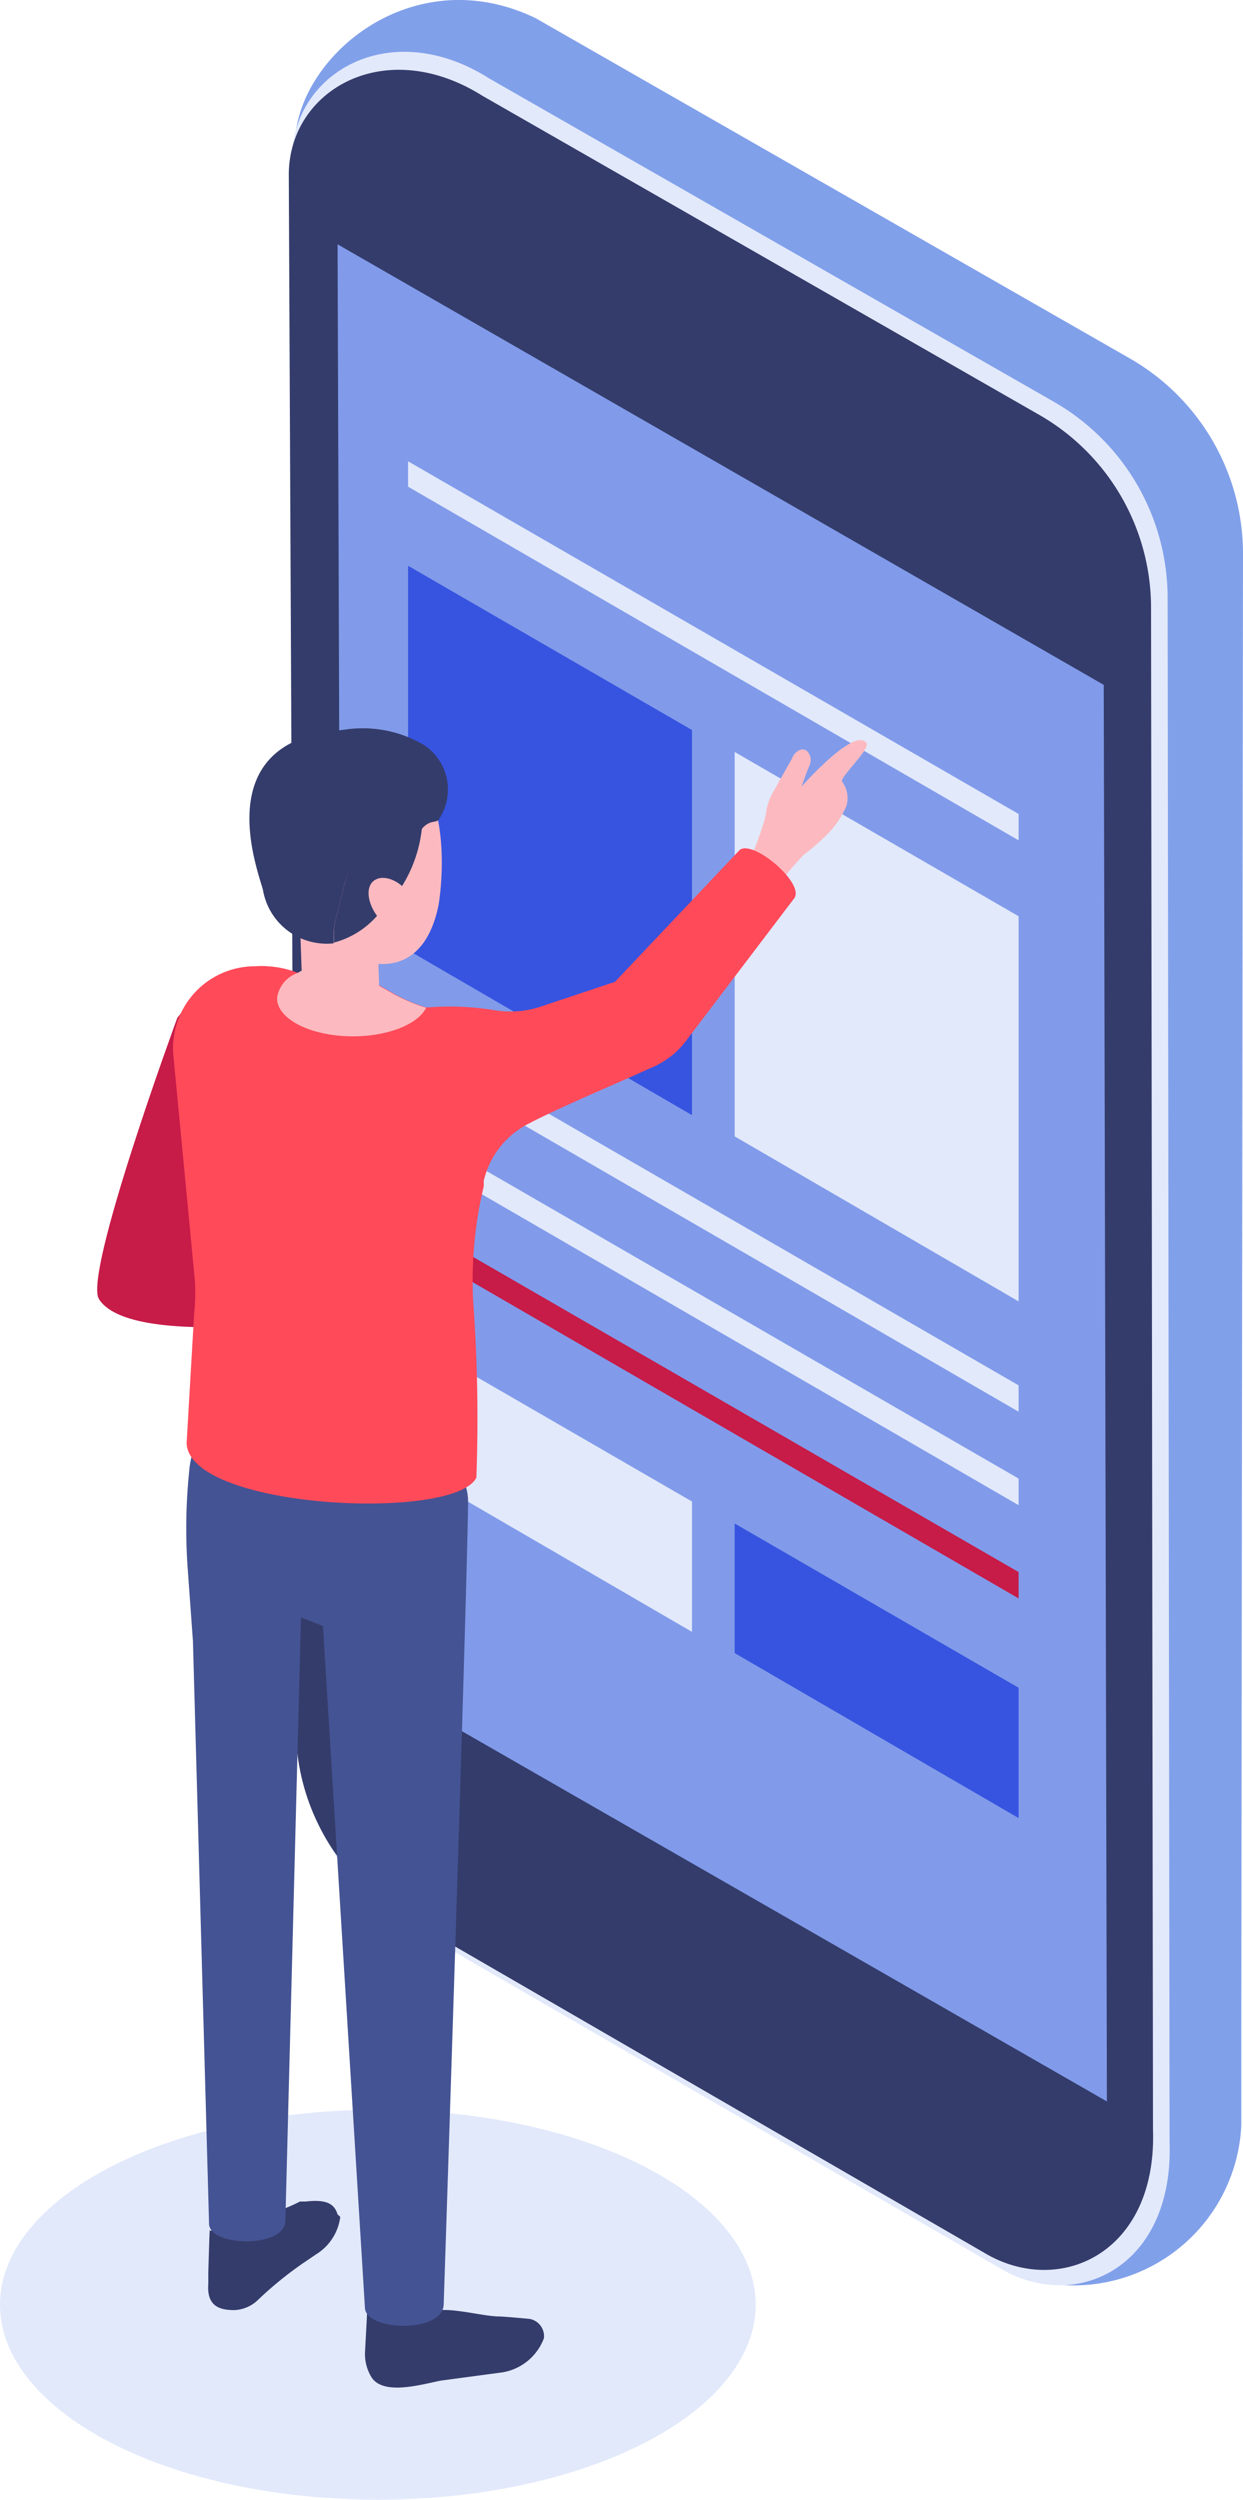 <svg xmlns="http://www.w3.org/2000/svg" viewBox="0 0 50.96 102.42"><defs><style>.cls-1{isolation:isolate;}.cls-2{fill:#81a0ea;}.cls-3,.cls-6{fill:#e2e9fb;}.cls-3{mix-blend-mode:multiply;}.cls-4{fill:#343c6b;}.cls-5{fill:#819bea;}.cls-7{fill:#3754e0;}.cls-8{fill:#c71b48;}.cls-9{fill:#fcbac0;}.cls-10{fill:#445393;}.cls-11{fill:#ff4a59;}</style></defs><g class="cls-1"><g id="Layer_1" data-name="Layer 1"><path class="cls-2" d="M88.84,314.35l24.34,13.93a9.22,9.22,0,0,1,4.65,8l-.07,60.52v3.89a6.88,6.88,0,0,1-8.87,6.25s0,0,0,0a2,2,0,0,1-.21-.11L86.82,390.86a9.26,9.26,0,0,1-4.62-8l-2.77-38.12-.47-25C78.81,316.1,83.68,311.85,88.84,314.35Z" transform="translate(-66.87 -313.6)"/><path class="cls-3" d="M86.92,316.81l23.17,13.26a9.27,9.27,0,0,1,4.65,8l.08,63.31c.17,5.13-3.85,7-6.94,5.16L83.76,392.56a9.14,9.14,0,0,1-4.64-7.9l-.29-64.5C78.83,316.6,82.84,314.23,86.92,316.81Z" transform="translate(-66.87 -313.6)"/><path class="cls-4" d="M86.64,317.52l22.84,13.08a9.11,9.11,0,0,1,4.58,7.85l.08,62.4c.17,5.06-3.8,6.86-6.85,5.09L83.52,392.19A9,9,0,0,1,79,384.4l-.29-63.57C78.66,317.32,82.62,315,86.64,317.52Z" transform="translate(-66.87 -313.6)"/><polygon class="cls-5" points="45.38 86.1 45.27 36.43 45.25 28.06 13.84 10.01 13.99 55.05 14.04 68.12 45.38 86.1"/><polygon class="cls-6" points="41.76 37.54 41.76 53.32 30.12 46.56 30.12 30.81 41.76 37.54"/><polygon class="cls-7" points="28.37 29.91 28.37 45.69 16.73 38.93 16.73 23.18 28.37 29.91"/><polygon class="cls-7" points="41.76 69.15 41.76 74.49 30.12 67.73 30.12 62.42 41.76 69.15"/><polygon class="cls-6" points="28.37 61.52 28.37 66.86 16.73 60.1 16.73 54.79 28.37 61.52"/><polygon class="cls-6" points="41.76 56.76 41.76 57.84 16.73 43.35 16.73 42.3 41.76 56.76"/><polygon class="cls-6" points="41.76 33.35 41.76 34.43 16.73 19.94 16.73 18.9 41.76 33.35"/><polygon class="cls-6" points="41.76 60.58 41.76 61.67 16.73 47.18 16.73 46.12 41.76 60.58"/><polygon class="cls-8" points="41.76 64.41 41.76 65.49 16.73 51 16.73 49.96 41.76 64.41"/><ellipse class="cls-3" cx="15.49" cy="94.43" rx="15.49" ry="7.99"/><path class="cls-9" d="M101.51,345.82l-.13-.23c.14-.38,1.21-1.35,1-1.56-.5-.64-2.65,1.8-2.65,1.8s.23-.66.33-.87a.52.52,0,0,0-.12-.6c-.26-.18-.55.14-.6.32l-.8,1.42a2.2,2.2,0,0,0-.23.62l-.08.42a14.84,14.84,0,0,1-.6,1.66l.5,1.93a17.58,17.58,0,0,1,1.67-2.09,9.17,9.17,0,0,0,1-.87,3.66,3.66,0,0,0,.77-1.15A1.11,1.11,0,0,0,101.51,345.82Z" transform="translate(-66.87 -313.6)"/><path class="cls-4" d="M80.82,404.43a2.11,2.11,0,0,1-1,1.54l-.53.36a14.91,14.91,0,0,0-1.81,1.47,1.5,1.5,0,0,1-1,.45c-.61,0-1.14-.16-1.07-1.08,0-.06,0-.17,0-.28v-.14c0-.07.05-1.76.06-1.8.07.31.5-.89.76-.9s.34.93.61.68c.49-.46,1-.25,2.33-.93l.25,0c1-.12,1.19.22,1.29.53A.89.89,0,0,1,80.82,404.43Z" transform="translate(-66.87 -313.6)"/><path class="cls-4" d="M88.58,408.61s-.93-.09-1.24-.1c-.74,0-2.34-.49-2.84-.14s-1.84.72-1.86-.34l-.72.23c0,.23-.08,1.54-.08,1.63A1.83,1.83,0,0,0,82.1,411c.48.75,2,.31,2.83.14l2.54-.34a2.2,2.2,0,0,0,1.7-1.4A.72.72,0,0,0,88.58,408.61Z" transform="translate(-66.87 -313.6)"/><path class="cls-10" d="M75.07,372l-.3,1.11a3.91,3.91,0,0,0-.15.83,23,23,0,0,0-.05,4l.21,2.9.66,23.83c-.06,1,3.14,1.06,3.13-.09l.64-24.71.9.35,1.72,27.91c0,1,3.2,1.07,3.23-.11,0,0,.94-28.36,1-32.81.08-3.13-5.62-2.29-5.62-2.43l3-2.3Z" transform="translate(-66.87 -313.6)"/><path class="cls-8" d="M82.84,367.27s-10.45,1.86-11.91-.44c-.66-1,3.21-11.53,3.21-11.53l.93-1.14,2.62.75c.35.09.85-.43.85-.43-.43,1.4-2.68,8.24-3.21,9.85-.08.25,7.63.78,7.63.78C82.38,365.27,82.29,367,82.84,367.27Z" transform="translate(-66.87 -313.6)"/><path class="cls-11" d="M74.83,367.42l-.31,5.32c.14,2.7,11,3.2,11.88,1.4a65.88,65.88,0,0,0-.13-7.21,16.59,16.59,0,0,1,.43-4.71,1.89,1.89,0,0,0,0-.23,3.53,3.53,0,0,1,1.84-2.35c1.33-.7,4.13-1.87,5-2.28A3.41,3.41,0,0,0,95,356.24l4.42-5.82c.49-.59-1.65-2.42-2.22-2l-5.12,5.41-3,1a4,4,0,0,1-2,.15,11.26,11.26,0,0,0-2.72-.1,6.27,6.27,0,0,1-1.31-.55l-.6-.34,0,0-1.82-1-.15-.08a1.89,1.89,0,0,0-.67.24,3.54,3.54,0,0,1-.73.31,4,4,0,0,0-1.24-.27,2.57,2.57,0,0,0-.48,0,3.36,3.36,0,0,0-3.39,3.58l.89,9.3A8.44,8.44,0,0,1,74.83,367.42Z" transform="translate(-66.87 -313.6)"/><path class="cls-9" d="M78.23,354.5c0,.86,1.39,1.56,3.11,1.56,1.45,0,2.67-.5,3-1.17a7.13,7.13,0,0,1-1.31-.55l-.6-.34,0,0-1.82-1a5,5,0,0,0-.82.16,3,3,0,0,0-.73.31A1.26,1.26,0,0,0,78.23,354.5Z" transform="translate(-66.87 -313.6)"/><path class="cls-9" d="M84.85,350.68c-.52,2.57-2.23,2.82-3.84,2a5.83,5.83,0,0,1-3-4.51,3.5,3.5,0,0,1,3.26-4C85.71,343.89,85,349.79,84.85,350.68Z" transform="translate(-66.87 -313.6)"/><path class="cls-9" d="M79.1,349.46l.18,5.12c0,.24.24.46.65.6a2.79,2.79,0,0,0,2.2-.23.56.56,0,0,0,.3-.48l-.17-5.12Z" transform="translate(-66.87 -313.6)"/><path class="cls-4" d="M81.14,347.47a2.67,2.67,0,0,0,2.2,1.08c.26,0,.5-.64.83-1s.54-.23.67-.35a2.18,2.18,0,0,0-.63-3.1,4.93,4.93,0,0,0-3.41-.57c-.13,0,.7.42.59.5A2.47,2.47,0,0,0,81.14,347.47Z" transform="translate(-66.87 -313.6)"/><path class="cls-4" d="M80.62,351.32l.38-1.53A2.47,2.47,0,0,1,82.64,348l1.53-.49a5.59,5.59,0,0,1-1.83,3.6,3.56,3.56,0,0,1-1.78,1.11V352A2.58,2.58,0,0,1,80.62,351.32Z" transform="translate(-66.87 -313.6)"/><path class="cls-4" d="M80.8,343.52c1.86-.17,3.39,1.36,3.39,3.61,0,.14,0,.27,0,.41l-1.53.49A2.47,2.47,0,0,0,81,349.79l-.38,1.53a2.58,2.58,0,0,0-.07.68v.25a2.65,2.65,0,0,1-2.9-2.19C77.43,349.22,75.4,344,80.8,343.52Z" transform="translate(-66.87 -313.6)"/><path class="cls-9" d="M83.58,350.14c.43.53.5,1.18.16,1.46s-1,.07-1.4-.46-.49-1.18-.15-1.45S83.16,349.61,83.58,350.14Z" transform="translate(-66.87 -313.6)"/></g></g></svg>